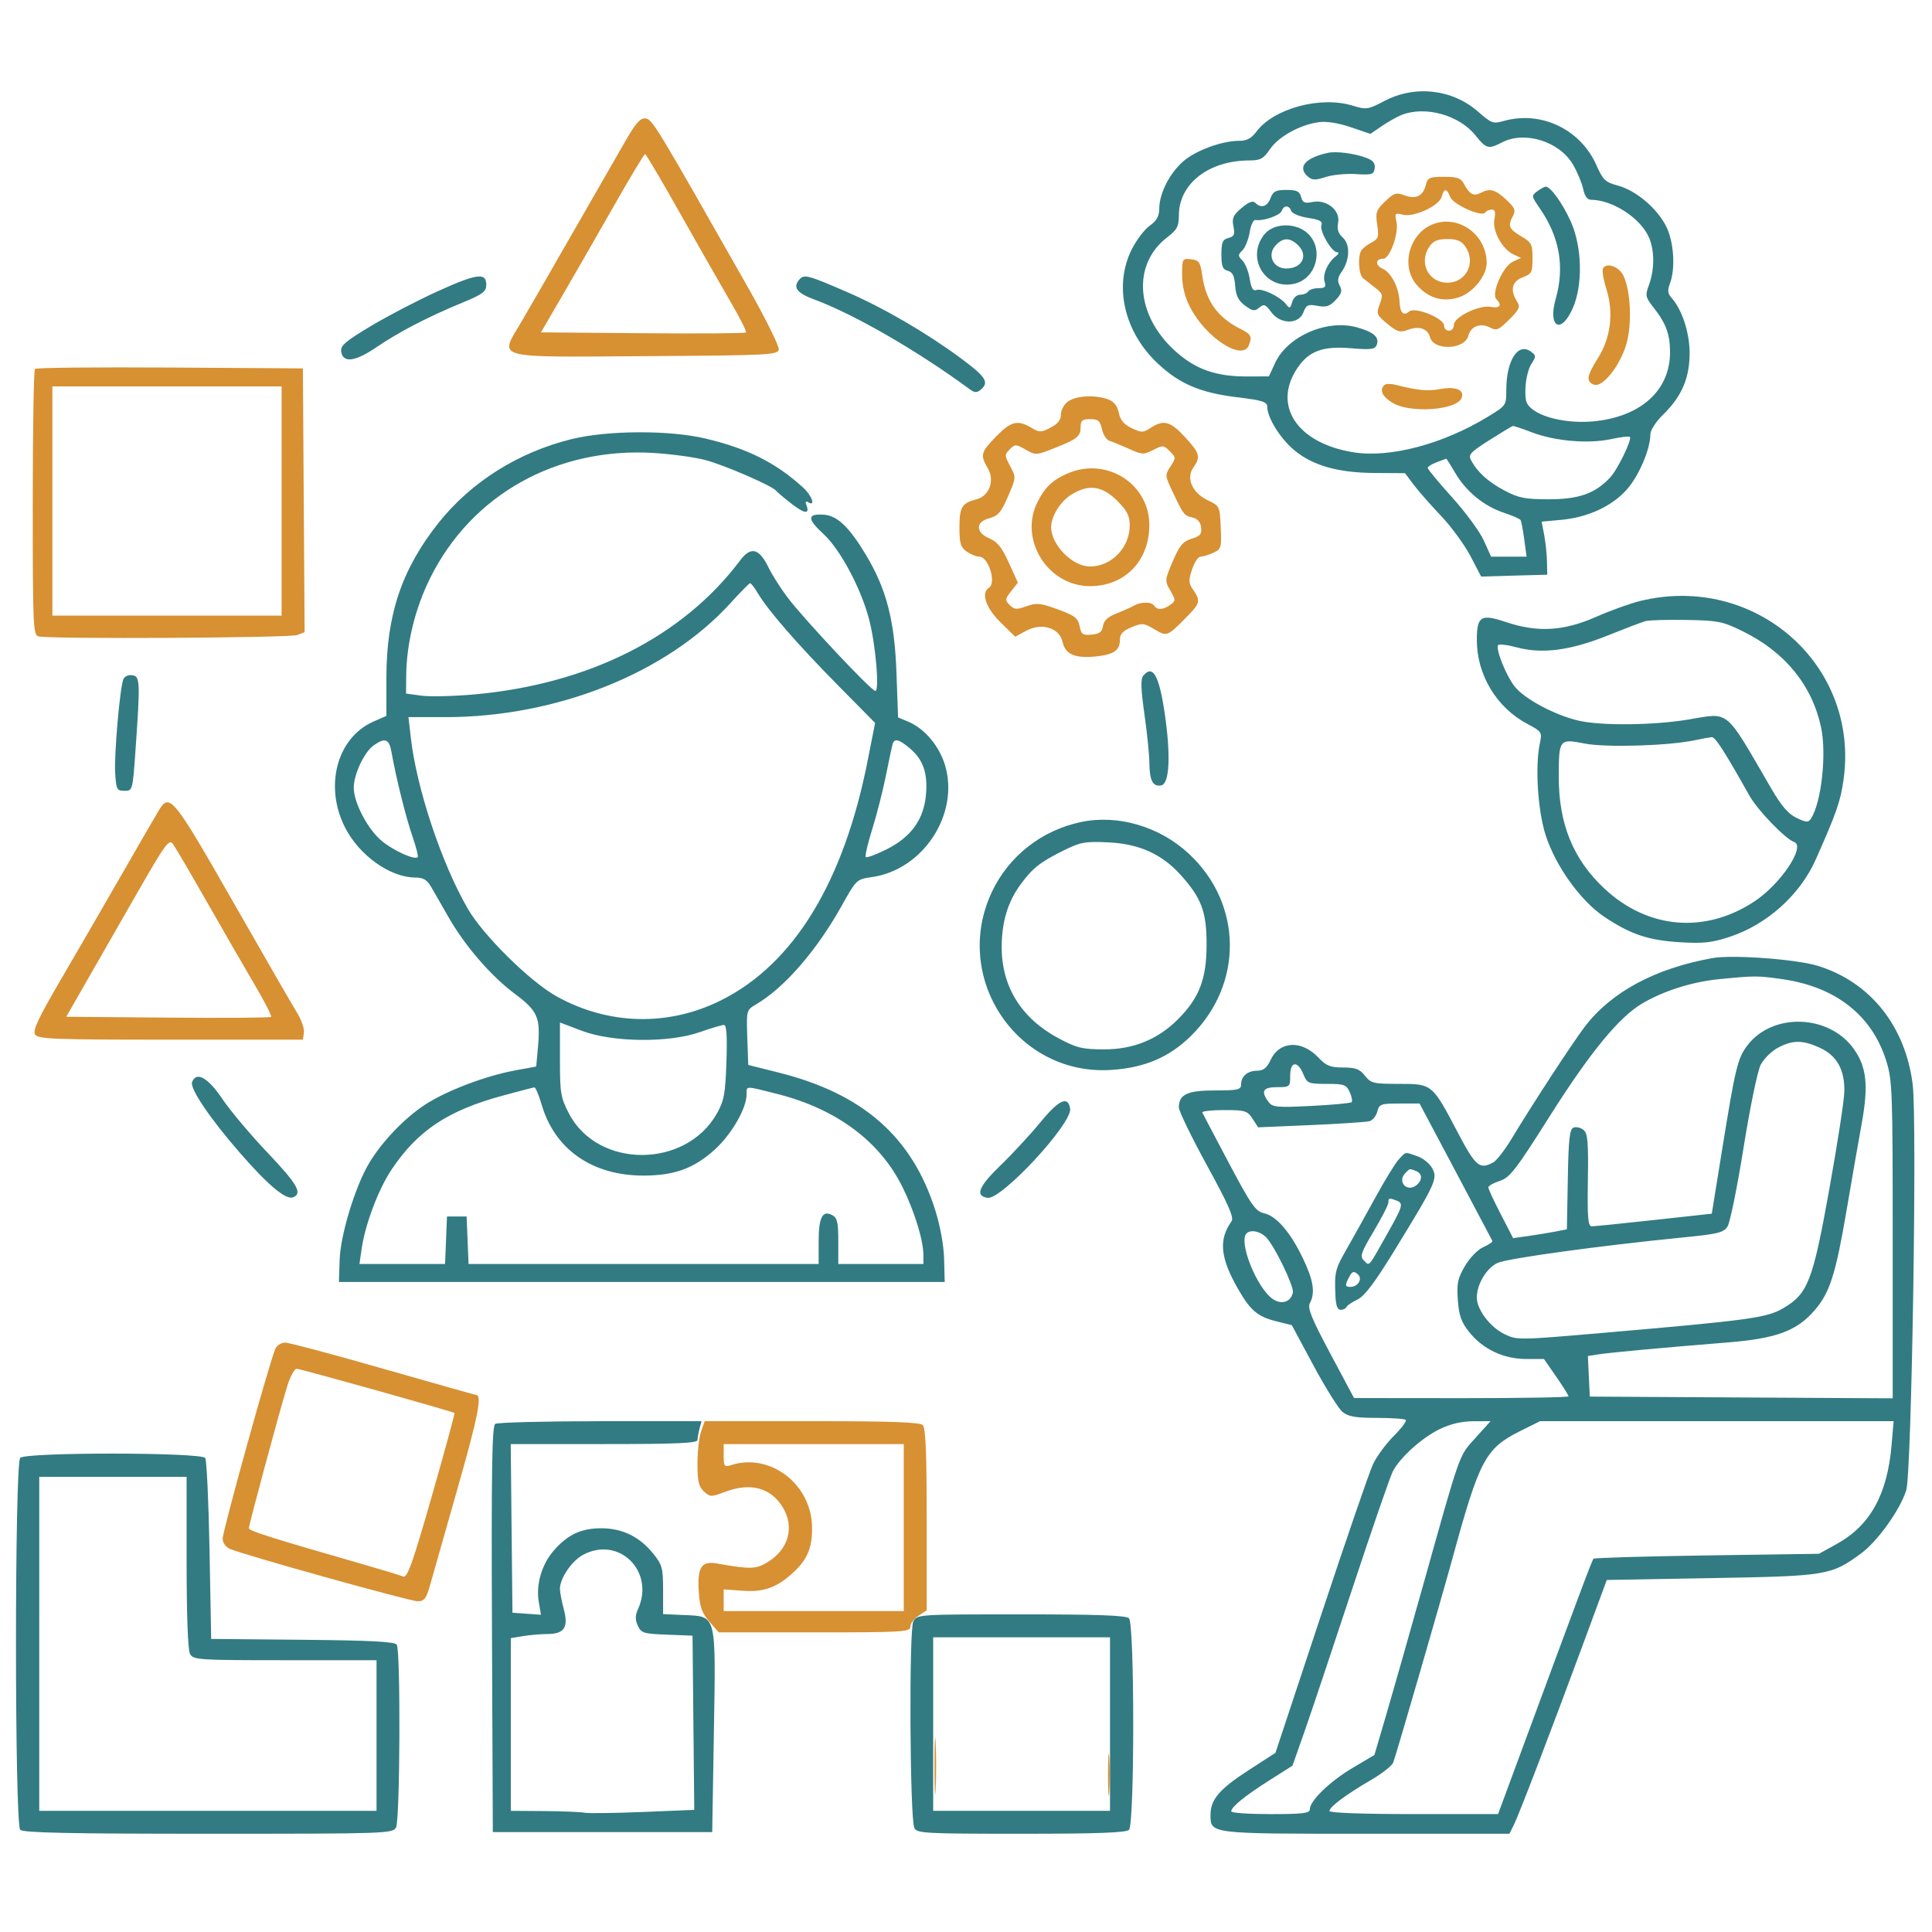 <svg version="1.2" xmlns="http://www.w3.org/2000/svg" viewBox="0 0 590 590" width="590" height="590">
	<style>
		.s0 { fill: #327b83 } 
		.s1 { fill: #d79032 } 
	</style>
	<path fill-rule="evenodd" class="s0" d="m422.85 30.8c-5.11 2.68-5.55 2.75-9.85 1.44-9.83-2.99-24.08 0.9-29.34 8-1.47 1.99-2.91 2.76-5.17 2.76-5.33 0-13.35 2.94-17.16 6.28-4.18 3.67-7.28 9.78-7.31 14.4-0.01 2.36-0.77 3.72-2.93 5.26-1.61 1.14-4.08 4.41-5.5 7.26-5.56 11.14-2.28 25.28 8.09 34.92 6.61 6.16 12.91 8.82 24.07 10.19 7.87 0.96 9.25 1.4 9.25 2.95 0 3.22 3.82 9.43 8 13.01 5.66 4.85 13.45 7.1 24.78 7.17l9.28 0.06 2.63 3.5c1.45 1.93 5.2 6.2 8.34 9.5 3.14 3.3 7.19 8.83 9 12.28l3.28 6.29 10.1-0.29 10.09-0.28-0.08-4c-0.04-2.2-0.42-5.85-0.85-8.1l-0.78-4.1 5.91-0.54c8.21-0.74 15.62-4.18 20.17-9.35 3.67-4.17 7.13-12.33 7.13-16.82 0-1.23 1.74-3.88 3.97-6.06 5.62-5.49 8.03-11.15 8.01-18.77-0.02-6.26-2.35-13.3-5.56-16.85-1.14-1.26-1.24-2.25-0.45-4.34 1.71-4.5 1.22-12.54-1.06-17.25-2.68-5.55-9.22-11.13-14.78-12.63-3.9-1.04-4.6-1.7-6.6-6.23-4.88-11.03-16.98-16.77-28.42-13.49-3.11 0.89-3.72 0.66-7.68-2.83-7.84-6.9-19.24-8.23-28.58-3.34zm5.15 4.31c-1.38 0.55-4.08 2.07-6 3.38l-3.5 2.4-6-2.04c-3.75-1.28-7.4-1.86-9.73-1.54-5.73 0.76-12.31 4.4-14.92 8.22-2.02 2.97-2.92 3.46-6.35 3.47-12.44 0.04-21.5 7.13-21.5 16.83 0 3.32-0.55 4.35-3.51 6.61-10.82 8.25-9.72 23.87 2.46 34.82 6.18 5.56 12.43 7.75 21.98 7.71l6.57-0.02 1.87-4.06c3.8-8.23 15.86-13.49 25.05-10.91 5.13 1.43 6.9 3.02 6 5.37-0.52 1.35-1.76 1.51-7.84 1-8.56-0.73-12.84 0.84-16.31 5.94-7.82 11.49-0.2 23.06 17 25.83 11.14 1.8 27.23-2.44 40.98-10.78 5.71-3.46 5.75-3.52 5.75-8.26 0-9.01 3.57-14.58 7.49-11.71 1.65 1.2 1.66 1.47 0.16 3.76-0.89 1.36-1.7 4.64-1.8 7.29-0.15 4.04 0.21 5.12 2.23 6.65 3.64 2.76 11.37 4.27 18.48 3.61 14.46-1.35 23.44-9.43 23.44-21.08 0-5.47-1.2-8.79-4.89-13.49-2.65-3.38-2.75-3.83-1.54-7.11 1.7-4.66 1.73-10.33 0.08-14.3-2.51-6.01-11.14-11.67-17.82-11.69-1.08-0.01-1.91-1.16-2.35-3.26-0.37-1.79-1.75-5.12-3.06-7.4-4.11-7.15-14.78-10.5-21.78-6.84-4.07 2.12-4.79 1.93-8.02-2.12-4.99-6.26-15.37-9.14-22.62-6.28zm-22.5 11.57c-7.05 1.54-9.43 4.47-5.97 7.35 1.23 1.02 2.28 1.02 5.3 0.03 2.06-0.68 6.21-1.09 9.21-0.9 4.92 0.31 5.49 0.13 5.76-1.77 0.22-1.53-0.47-2.4-2.5-3.17-3.58-1.37-9.23-2.11-11.8-1.54zm63.98 11.71c-1.85 1.35-1.82 1.51 0.76 5.25 6.03 8.74 7.63 17.81 4.86 27.57-2.47 8.68 1.55 11.06 5.14 3.04 3.23-7.22 2.94-18.99-0.65-26.83-2.52-5.5-6.09-10.42-7.57-10.42-0.35 0-1.49 0.63-2.54 1.39zm-81.48 2.11c-1 2.63-2.89 3.21-4.66 1.44-0.74-0.74-1.98-0.27-4.16 1.56-2.6 2.19-3.01 3.11-2.51 5.62 0.5 2.49 0.24 3.09-1.53 3.56-1.78 0.46-2.14 1.3-2.14 5.03 0 3.6 0.38 4.58 1.95 4.99 1.45 0.38 2.02 1.53 2.25 4.55 0.22 3.03 0.98 4.56 3 6.06 2.33 1.73 2.94 1.82 4.36 0.64 1.45-1.2 1.91-1.03 3.63 1.34 2.78 3.81 8.42 3.87 9.85 0.1 0.87-2.29 1.39-2.53 4.29-1.99 2.67 0.5 3.73 0.16 5.57-1.79 1.81-1.92 2.06-2.82 1.23-4.36-0.78-1.46-0.63-2.52 0.61-4.28 2.49-3.57 2.64-8.31 0.32-10.42-1.4-1.26-1.81-2.57-1.42-4.51 0.75-3.77-3.48-7.22-7.78-6.36-2.46 0.49-3.07 0.22-3.53-1.54-0.46-1.73-1.32-2.14-4.47-2.14-3.25 0-4.07 0.42-4.86 2.5zm3.38 3.94c-0.53 1.39-5.7 3.15-8 2.74-0.62-0.12-1.4 1.57-1.75 3.74-0.35 2.16-1.34 4.64-2.2 5.51-1.43 1.43-1.43 1.71 0 3.14 0.86 0.87 1.86 3.37 2.21 5.56 0.46 2.89 1.02 3.83 2.06 3.43 1.67-0.64 7.26 2.04 9.03 4.34 1.1 1.42 1.31 1.35 1.87-0.65 0.36-1.28 1.42-2.25 2.46-2.25 1 0 2.1-0.45 2.44-1 0.34-0.55 1.75-1 3.13-1 2.03 0 2.39-0.37 1.88-1.96-0.68-2.17 0.94-5.87 3.4-7.76 0.92-0.7 1.1-1.23 0.42-1.25-1.7-0.04-5.45-6.55-4.78-8.29 0.43-1.14-0.53-1.66-4.05-2.19-2.55-0.38-4.86-1.33-5.16-2.12-0.71-1.84-2.25-1.84-2.96 0.01zm-5.31 7.19c-5.72 7.28 0.51 17.2 9.4 14.97 6.5-1.64 8.85-10.37 4.07-15.15-3.57-3.58-10.58-3.48-13.47 0.18zm3.43 3.37c-2.62 2.89-0.69 7 3.28 7 5.01 0 6.93-4.14 3.39-7.35-2.42-2.19-4.47-2.08-6.67 0.35zm-255.84 13.95c-5.96 2.7-15.1 7.45-20.3 10.56-7.82 4.67-9.42 6.03-9.17 7.82 0.51 3.6 4.17 3.18 10.64-1.21 6.97-4.74 15.78-9.32 26.17-13.61 6.46-2.66 7.5-3.44 7.5-5.55 0-3.82-2.86-3.44-14.84 1.99zm110.37-3.49c-1.95 2.35-0.65 4.04 4.62 5.99 12.21 4.52 31.63 15.74 47.49 27.42 1.49 1.1 2.16 1.13 3.36 0.13 2.68-2.23 1.62-3.9-6.17-9.66-10.43-7.71-23.59-15.37-34.64-20.15-12.18-5.28-13.16-5.53-14.66-3.73zm210.82 48.94c-5.84 3.7-6.52 4.45-5.61 6.16 1.94 3.63 5.25 6.63 10.26 9.27 4.26 2.25 6.25 2.64 13.5 2.64 9.15 0.01 14.16-1.77 18.7-6.64 2.32-2.48 6.78-11.69 6.03-12.43-0.24-0.25-2.85 0.08-5.79 0.71-6.87 1.47-17.03 0.61-23.98-2.03-3-1.15-5.69-2.04-5.96-1.99-0.27 0.05-3.49 1.99-7.15 4.31zm-280.29-0.3c-16.26 3.99-30.71 13.09-40.65 25.59-11.21 14.11-15.91 28.07-15.91 47.28v11.65l-3.98 1.75c-11.13 4.91-15.08 19.74-8.63 32.37 4.34 8.5 13.72 15.19 21.37 15.24 2.57 0.02 3.64 0.66 5 3.02 0.96 1.64 3.29 5.71 5.18 9.03 5 8.77 12.89 17.92 20.18 23.39 7.17 5.38 7.99 7.28 7.15 16.54l-0.52 5.74-6.45 1.19c-9.17 1.69-21.26 6.32-27.73 10.61-6.29 4.17-13.17 11.44-16.97 17.91-4.23 7.23-8.63 21.76-8.88 29.33l-0.22 6.76h92.5 92.5l-0.18-7c-0.12-4.25-1.19-10.14-2.73-15-7.08-22.3-22.02-35.45-47.59-41.9l-9.5-2.39-0.29-8.37c-0.28-8.35-0.27-8.37 2.7-10.13 8.69-5.13 18.45-16.37 26.12-30.09 4.5-8.05 4.56-8.11 9.28-8.78 15.56-2.23 26.66-19.11 22.34-33.98-1.73-5.96-6.26-11.36-11.27-13.47l-3.12-1.31-0.5-13.79c-0.57-15.8-3.07-25.43-9.29-35.79-5.15-8.58-8.77-12.04-12.89-12.32-5.12-0.35-5.14 1.26-0.08 5.92 5.16 4.76 11.58 16.85 13.98 26.33 1.96 7.71 3.13 21.57 1.83 21.57-1.22 0-21.6-21.7-26.77-28.5-2.1-2.75-4.74-6.91-5.87-9.25-2.84-5.83-5.39-6.46-8.63-2.13-17.47 23.28-46.16 37.77-81.04 40.93-6.32 0.57-13.64 0.75-16.25 0.4l-4.75-0.64 0.04-5.15c0.06-10.02 2.68-20.77 7.34-30.16 12.6-25.39 38.55-39.94 68.1-38.18 5.51 0.33 12.7 1.31 15.97 2.18 5.78 1.53 20.49 7.92 21.53 9.34 0.29 0.39 2.37 2.15 4.63 3.91 4.14 3.22 5.76 3.39 4.65 0.49q-0.59-1.56 0.57-0.85c2.34 1.45 1.11-2.07-1.58-4.51-8.36-7.58-16.85-11.86-29.64-14.92-11.04-2.65-29.97-2.59-41.05 0.14zm264.19 7.06c-1.51 0.55-2.75 1.34-2.75 1.74 0 0.41 3.35 4.44 7.44 8.97 4.09 4.53 8.45 10.46 9.68 13.18l2.24 4.95h5.41 5.42l-0.71-5.25c-0.39-2.89-0.89-5.55-1.11-5.92-0.22-0.37-2.54-1.39-5.16-2.26-6.04-2.01-11.48-6.47-14.81-12.14-1.42-2.44-2.66-4.39-2.75-4.35-0.08 0.04-1.39 0.53-2.9 1.08zm-215.75 43.1c-19.43 21.33-52.94 34.72-86.88 34.74h-11.38l0.71 6.22c1.74 15.45 9.41 38.49 17.4 52.28 4.73 8.17 19.04 22.29 27.15 26.79 15.85 8.79 34.12 9.22 50.21 1.18 22.2-11.08 37.47-36.08 44.79-73.34l2.24-11.36-11.49-11.64c-12.19-12.35-21.23-22.74-24.31-27.95-1.03-1.75-2.11-3.13-2.41-3.07-0.29 0.07-3.01 2.83-6.03 6.15zm277.96-0.75c-3.05 0.74-9.2 2.95-13.66 4.92-9.83 4.32-17.81 4.77-27.43 1.53-7.61-2.57-8.87-1.79-8.87 5.48 0 10.65 6.01 20.64 15.43 25.63 4.42 2.35 4.54 2.54 3.82 5.93-1.5 7.01-0.65 20.54 1.77 28.06 3.05 9.48 10.71 20.13 17.98 24.97 8 5.33 13.42 7.14 23.1 7.72 7.15 0.42 9.74 0.13 15.27-1.71 11.32-3.76 21.35-12.81 26.12-23.54 6.36-14.32 7.55-17.74 8.49-24.33 4.97-35.06-26.94-63.18-62.02-54.66zm1.54 6.17c-1.1 0.3-6.29 2.28-11.52 4.38-11.4 4.59-20.03 5.72-27.76 3.64-2.9-0.78-5.48-1.08-5.74-0.67-0.75 1.22 2.36 9.07 4.95 12.46 2.91 3.83 12.15 8.81 19.57 10.57 6.8 1.61 22.84 1.46 33.52-0.31 12.9-2.14 10.99-3.72 25.39 21.05 3.09 5.32 5.19 7.76 7.73 8.97 3.03 1.44 3.6 1.47 4.42 0.19 3.18-4.96 4.8-19.73 3.06-27.86-2.76-12.84-11-22.96-23.86-29.29-6.15-3.03-7.53-3.31-17.22-3.49-5.8-0.1-11.44 0.06-12.54 0.36zm-153.37 16.67c-0.83 1-0.74 4.04 0.36 11.75 0.81 5.72 1.49 12.42 1.51 14.9 0.04 5.37 1.07 7.32 3.62 6.84 2.55-0.49 2.96-9.23 1.03-22.2-1.71-11.48-3.62-14.79-6.52-11.29zm-311.47 1.1c-1.07 2.78-2.82 22.91-2.49 28.55 0.31 5.11 0.51 5.5 2.83 5.5 2.48 0 2.51-0.09 3.35-12 1.51-21.52 1.45-22.96-0.97-23.3-1.22-0.18-2.38 0.36-2.72 1.25zm479.84 18.62c-8.1 1.7-27.12 2.26-33.55 1-7.78-1.53-7.91-1.36-7.93 10.09-0.03 14.42 4.39 25.27 13.93 34.19 13.26 12.41 30.81 13.89 45.89 3.88 8.01-5.31 15.7-16.88 12.03-18.11-2.6-0.86-11.12-9.69-13.59-14.09-7.86-13.95-10.49-18.02-11.57-17.92-0.67 0.07-3.01 0.5-5.21 0.96zm-403.39 1.56c-2.84 2-6.06 8.8-6.08 12.87-0.02 4.6 4.28 12.78 8.56 16.32 3.66 3.01 10.04 5.88 10.98 4.94 0.24-0.24-0.49-3.09-1.62-6.35-1.98-5.72-5.03-17.97-6.38-25.66-0.72-4.12-1.93-4.59-5.46-2.12zm158.47-0.38c-0.2 0.69-1.13 5.07-2.07 9.75-0.94 4.67-2.82 12.03-4.18 16.34-1.36 4.32-2.23 8.09-1.93 8.39 0.3 0.3 3.14-0.75 6.32-2.34 7.56-3.78 11.43-9.19 12.07-16.85 0.54-6.55-0.9-10.61-5-14.06-3.28-2.76-4.68-3.09-5.21-1.23zm57.6 23.77c-12.06 2.51-22.16 10.44-27.31 21.43-12.32 26.33 7.88 56.27 36.63 54.28 10.09-0.69 17.51-3.85 24.06-10.24 16.24-15.86 15.99-40.5-0.56-55.83-8.93-8.27-21.58-11.98-32.82-9.64zm-5.68 8.85c-6.92 3.46-9.17 5.25-12.82 10.2-3.9 5.27-5.8 11.58-5.78 19.24 0.01 12.05 6.03 21.69 17.32 27.74 5.5 2.95 7.22 3.38 13.78 3.41 8.99 0.05 16.53-2.99 22.69-9.15 6.55-6.55 8.77-12.32 8.78-22.81 0.02-10.04-1.56-14.27-7.96-21.36-5.72-6.34-12.68-9.46-22-9.89-7.29-0.34-8.55-0.1-14.01 2.62zm198.5 32.71c-17.61 3.15-31.04 10.39-39.14 21.1-3.84 5.08-15.88 23.53-22.24 34.07-2.07 3.45-4.61 6.71-5.63 7.25-4.17 2.24-5.36 1.22-10.87-9.26-7.77-14.77-7.73-14.74-17.9-14.74-7.8 0-8.58-0.19-10.4-2.5-1.6-2.03-2.84-2.5-6.65-2.5-3.9 0-5.15-0.5-7.51-3-5.17-5.48-11.93-5.14-14.66 0.73-1.11 2.39-2.16 3.23-4.05 3.25-2.99 0.02-4.95 1.69-4.95 4.22 0 1.58-0.96 1.8-7.93 1.8-8.49 0-11.07 1.21-11.07 5.18 0 1.12 3.86 9.07 8.57 17.68 6.67 12.18 8.33 15.97 7.5 17.14-3.97 5.56-3.44 11.11 1.96 20.54 3.81 6.68 5.99 8.52 11.72 9.96l4.75 1.19 6.64 12.36c3.66 6.8 7.64 13.17 8.86 14.15 1.74 1.41 4.02 1.8 10.44 1.8 4.53 0 8.51 0.28 8.85 0.62 0.34 0.35-1.32 2.57-3.7 4.94-2.37 2.38-5.22 6.26-6.32 8.63-1.1 2.37-8.25 23.16-15.89 46.21l-13.88 41.89-8.18 5.29c-8.94 5.78-11.65 8.95-11.65 13.64 0 5.84-0.47 5.78 47.5 5.78h43.78l1.37-2.75c1.56-3.11 11.36-28.71 21.53-56.25l6.83-18.5 31.91-0.57c35.34-0.62 36.58-0.82 45.71-7.51 5.07-3.71 11.91-13.26 13.83-19.31 1.66-5.22 3.36-112.85 1.97-123.97-2.25-17.82-12.96-31.23-28.93-36.18-6.5-2.02-26.1-3.47-32.17-2.38zm2 6.44c-8.26 0.82-16.85 3.53-23.48 7.42-7.09 4.15-15.95 14.96-28.34 34.56-10.31 16.32-12.1 18.63-15.18 19.63-1.93 0.62-3.49 1.52-3.48 2 0.01 0.48 1.72 4.16 3.79 8.17l3.77 7.31 4.71-0.66c2.59-0.37 6.29-0.98 8.21-1.35l3.5-0.69 0.28-15.25c0.22-12.39 0.55-15.35 1.76-15.81 0.82-0.32 2.18 0.01 3.04 0.71 1.29 1.07 1.51 3.68 1.33 15.37-0.18 11.52 0.04 14.07 1.19 14.07 0.77 0 9.33-0.87 19.02-1.93l17.63-1.93 3.16-19.57c4.06-25.13 4.73-27.9 7.72-31.83 7.66-10.04 24.8-9.53 32.41 0.98 3.98 5.49 4.61 11.19 2.52 22.74-0.96 5.25-3.04 17.17-4.62 26.5-3.34 19.6-5.12 25.23-9.69 30.57-5.5 6.42-11.73 8.74-26.75 9.94-19.67 1.58-35.62 3.05-39.3 3.62l-3.29 0.52 0.29 6.19 0.3 6.2 46.25 0.26 46.25 0.26v-48.41c0-45.68-0.11-48.76-2.01-54.76-4.35-13.78-15.4-22.47-31.52-24.8-7.65-1.11-8.54-1.11-19.47-0.03zm-354 24.49c0 10.39 0.22 11.68 2.79 16.61 8.82 16.86 35.75 16.77 45.19-0.17 2.15-3.84 2.54-6 2.86-15.7 0.27-7.97 0.04-11.25-0.76-11.25-0.63 0-3.94 0.99-7.36 2.19-9.44 3.33-26.66 3.14-35.97-0.38l-6.75-2.56zm371.95-3.55c-1.95 1.04-4.32 3.38-5.27 5.21-0.95 1.84-3.28 13.15-5.22 25.29-1.93 12.08-4.14 22.92-4.9 24.1-1.22 1.85-2.98 2.29-13.23 3.3-25.69 2.54-53.99 6.42-57 7.82-3.38 1.57-6.33 6.5-6.33 10.57 0 3.67 4.02 9 8.41 11.15 3.83 1.88 4.22 1.87 29.99-0.35 44.87-3.88 50.15-4.6 55.13-7.52 7.58-4.44 9.04-8.2 14.09-36.26 2.45-13.62 4.52-27.02 4.6-29.77 0.19-6.78-2.24-11.15-7.54-13.56-5.22-2.37-8.21-2.37-12.73 0.02zm-148.95 8.54c0 3.42-0.09 3.5-4 3.5-4.3 0-5.02 1.22-2.65 4.46 1.23 1.68 2.44 1.8 13.09 1.27 6.46-0.32 12-0.83 12.31-1.15 0.32-0.31 0.06-1.7-0.57-3.08-1.03-2.26-1.71-2.5-7.04-2.5-5.61 0-5.96-0.15-7.14-3-1.73-4.19-4-3.91-4 0.5zm-335.34 1.96c-0.75 1.94 5.64 11.35 14.83 21.86 8.52 9.75 13.82 14.16 16 13.32 3-1.15 1.35-4.02-7.84-13.69-5.14-5.4-11.33-12.77-13.75-16.36-4.42-6.55-7.95-8.52-9.24-5.13zm94.84 4.13c-16.8 4.56-26.04 10.73-34 22.7-3.97 5.99-7.96 16.57-9.04 23.96l-0.69 4.75h13.07 13.07l0.3-7.25 0.29-7.25h3 3l0.29 7.25 0.3 7.25h53.45 53.46v-6.8c0-7.45 1.16-9.72 4.15-8.12 1.53 0.82 1.85 2.2 1.85 7.95v6.97h13 13l-0.01-2.75c-0.02-4.55-2.73-13.33-6.4-20.77-6.91-13.98-20.21-23.86-38.26-28.42-9.97-2.52-9.33-2.53-9.34 0.19-0.02 4.29-4.65 12.26-9.84 16.93-6.31 5.67-12.27 7.82-21.7 7.82-15.6 0-27.07-8.01-31.05-21.69-0.85-2.92-1.85-5.28-2.22-5.24-0.37 0.04-4.73 1.17-9.68 2.52zm164.24 8.11c-3.07 3.74-8.55 9.67-12.2 13.19-6.71 6.47-7.85 9.34-3.94 9.91 4.26 0.61 25.85-22.69 25.2-27.2-0.59-4.07-3.42-2.78-9.06 4.1zm102.87-3.27c-0.34 1.34-1.4 2.67-2.36 2.95-0.96 0.28-9.01 0.82-17.89 1.2l-16.14 0.69-1.72-2.64c-1.6-2.43-2.27-2.63-8.7-2.63-3.83 0-6.82 0.34-6.63 0.75 0.18 0.41 3.83 7.35 8.12 15.43 6.81 12.85 8.15 14.76 10.7 15.32 3.81 0.83 8.11 5.82 11.93 13.84 3.2 6.69 3.78 10.48 2.09 13.63-0.78 1.47 0.51 4.65 6.25 15.41l7.24 13.56 32.75 0.03c18.01 0.01 32.75-0.24 32.75-0.56 0-0.32-1.69-3.01-3.75-5.99l-3.75-5.4-5.54-0.01c-6.86-0.02-13.16-3.02-17.34-8.28-2.37-2.98-3.08-5-3.42-9.71-0.37-5.07-0.05-6.6 2.17-10.4 1.48-2.52 3.91-5.02 5.62-5.78 1.66-0.73 2.9-1.58 2.76-1.88-0.14-0.29-5.2-9.86-11.24-21.25l-11-20.71h-6.15c-5.67 0-6.19 0.18-6.75 2.43zm6.56 14.62c-1.05 1.12-4.29 6.41-7.21 11.75-2.92 5.33-6.84 12.38-8.72 15.66-3.52 6.12-3.74 7.04-3.42 14.29 0.12 2.91 0.63 4.25 1.6 4.25 0.78 0 1.56-0.38 1.75-0.85 0.18-0.46 1.68-1.48 3.33-2.26 2.18-1.03 5.27-5.11 11.28-14.9 12.66-20.64 13.29-22.01 11.64-25.15-0.75-1.45-2.8-3.13-4.55-3.74-3.96-1.38-3.46-1.46-5.7 0.95zm2.03 4.15c-2.67 2.66 0.52 6.1 3.43 3.69 1.83-1.52 1.74-3.54-0.21-4.28-2.02-0.78-1.82-0.81-3.22 0.59zm-5.21 9.05c-0.01 0.69-2.02 4.62-4.47 8.74-3.89 6.54-4.28 7.68-3.01 8.94 1.75 1.76 1.24 2.33 6.86-7.65 5.13-9.09 5.33-9.8 3.05-10.67-2.19-0.85-2.42-0.79-2.43 0.64zm-43.32 9.42c-2.56 2.55 3.24 16.92 8.13 20.11 2.66 1.75 5.45 0.78 6.02-2.09 0.36-1.88-5.43-13.89-8.07-16.73-1.81-1.94-4.8-2.58-6.08-1.29zm31.4 13.2c-1.4 2.62-1.35 3.13 0.31 3.13 2.41 0 3.85-2.57 2.2-3.93-1.16-0.96-1.65-0.81-2.51 0.8zm-260.83 44.96c-0.99 0.63-1.2 13.85-1 62.73l0.26 61.94h33.5 33.5l0.51-30.5c0.61-36.51 0.91-35.34-9.11-35.79l-6.4-0.29v-7.37c0-6.72-0.27-7.69-3.05-11.14q-6.23-7.7-15.81-7.7c-6.14 0-10.21 1.9-14.45 6.72-3.75 4.28-5.56 10.4-4.66 15.74l0.67 3.95-4.35-0.31-4.35-0.31-0.27-25.75-0.26-25.75h28.51c22.14 0 28.52-0.28 28.53-1.25 0.01-0.69 0.29-2.26 0.62-3.5l0.6-2.25-30.86 0.01c-16.98 0.01-31.44 0.38-32.13 0.82zm288.38 1.62c-5.46 2.67-12.03 8.6-14.27 12.88-0.82 1.56-6.41 17.76-12.43 36-6.01 18.24-12.57 37.83-14.57 43.52l-3.64 10.35-7.1 4.51c-7.54 4.79-11.61 8.11-11.61 9.46 0 0.46 5.4 0.83 12 0.83 9.87 0 12-0.26 12-1.47 0-2.59 6.09-8.49 13-12.6l6.72-3.99 3.6-12.22c1.97-6.72 7-24.37 11.16-39.22 11.73-41.84 10.96-39.67 16.11-45.39l4.59-5.11-5.34 0.03q-5.34 0.03-10.21 2.42zm24.54 0.62c-10.51 5.25-12.37 8.75-20.49 38.43-3.62 13.22-17.39 60.71-18.21 62.77-0.38 0.97-3.46 3.38-6.83 5.34-7.61 4.44-12.64 8.19-12.64 9.44 0 0.57 10.17 0.95 25.75 0.94h25.75l6.19-16.75c19.5-52.77 22.49-60.76 22.96-61.23 0.28-0.28 15.89-0.74 34.68-1.01l34.17-0.5 5.42-3c10.23-5.66 15.46-15.1 16.75-30.25l0.62-7.25h-53.98-53.99zm-457.98 8.13c-1.73 1.73-1.73 111.86 0 113.6 0.91 0.9 15.04 1.2 57.47 1.2 54.6 0 56.29-0.06 57.3-1.94 1.22-2.27 1.42-53.9 0.22-55.8-0.58-0.92-7.9-1.3-28.73-1.5l-27.95-0.26-0.5-27c-0.28-14.85-0.87-27.57-1.31-28.25-1.14-1.76-54.74-1.81-56.5-0.05zm5.81 56.8v51h51.5 51.5v-23-23h-27.97c-26.62 0-28.01-0.1-29-1.94-0.64-1.19-1.03-11.94-1.03-28v-26.06h-22.5-22.5zm166.06-27.18c-3.45 1.85-7.06 7.18-7.06 10.4 0 0.96 0.53 3.74 1.18 6.19 1.49 5.58 0.16 7.58-5.06 7.6-1.99 0-5.31 0.29-7.37 0.63l-3.75 0.62v26.37 26.37l10.25 0.07c5.63 0.05 11.14 0.27 12.25 0.5 1.1 0.23 9.09 0.13 17.76-0.22l15.77-0.65-0.27-26.6-0.26-26.6-7.8-0.3c-7.16-0.27-7.88-0.49-8.91-2.75-0.83-1.82-0.82-3.11 0.04-5 5.27-11.56-5.78-22.52-16.77-16.63zm100.86 20.33c-1.35 2.51-1.06 60.21 0.32 63.1 0.76 1.61 3.32 1.75 32.59 1.75 23.37 0 32.08-0.32 32.96-1.2 1.72-1.72 1.72-62.89 0-64.6-0.88-0.89-9.59-1.2-32.96-1.2-31.48 0-31.77 0.02-32.91 2.15zm6.07 31.35v26.5h27 27v-26.5-26.5h-27-27z"/>
	<path fill-rule="evenodd" class="s1" d="m197.2 36.19c2.05 0.31 3.19 2.19 31.19 51.53 5.37 9.47 9.61 18.02 9.43 19-0.32 1.67-2.9 1.8-40.54 2.04-47.36 0.31-44.8 1-38.13-10.36 2.23-3.79 9.47-16.35 16.09-27.9 6.61-11.55 13.8-24.06 15.97-27.81 3.09-5.33 4.39-6.74 5.99-6.5zm-9.94 27.06c-5.08 8.94-12.13 21.2-15.66 27.25l-6.41 11 31.06 0.26c17.08 0.15 31.27 0.05 31.55-0.22 0.27-0.27-1.82-4.44-4.65-9.27-2.82-4.82-9.74-16.97-15.39-26.99-5.64-10.02-10.49-18.23-10.76-18.24-0.27-0.02-4.66 7.28-9.74 16.21zm253.72-9.25c4.12 0 5.15 0.38 6.14 2.25 1.61 3.06 2.95 3.78 5.01 2.68 2.84-1.52 4.48-1.09 7.82 2.03 2.64 2.46 2.99 3.28 2.11 4.93-1.67 3.11-1.3 4.03 2.44 6.24 3.21 1.89 3.5 2.46 3.5 6.75 0 4.28-0.25 4.78-3 5.81-3.28 1.24-3.91 3.88-1.76 7.32 1.08 1.74 0.79 2.43-2.37 5.59-3.17 3.16-3.88 3.46-5.78 2.45-2.93-1.57-5.95-0.44-6.69 2.49-1.07 4.28-10.6 4.63-11.7 0.43-0.68-2.63-3.39-3.53-6.76-2.25-2.41 0.91-3.23 0.66-6.27-1.84-3.29-2.71-3.43-3.06-2.33-5.97 1.05-2.8 0.93-3.26-1.34-5-1.37-1.05-3.06-2.38-3.75-2.95-1.36-1.13-1.67-6.78-0.48-8.56 0.4-0.6 1.79-1.66 3.08-2.34 2.08-1.1 2.28-1.72 1.72-5.43-0.56-3.78-0.32-4.5 2.43-7.13 2.71-2.59 3.37-2.8 5.89-1.85 3.47 1.31 5.67 0.25 6.52-3.14 0.57-2.26 1.13-2.51 5.57-2.51zm-0.71 6.06c-0.72 2.77-8.45 6.36-11.86 5.51-2.43-0.61-2.55-0.47-1.95 2.25 0.75 3.43-2.03 11.18-4.01 11.18-2.45 0-2.59 1.98-0.22 3.06 2.62 1.19 4.94 5.67 5.16 9.96q0.26 5.35 2.96 3.1c1.83-1.51 10.65 2.08 10.65 4.34 0 0.85 0.67 1.54 1.5 1.54 0.83 0 1.5-0.81 1.5-1.8 0-2.42 7.74-6.16 11.31-5.48 2.75 0.52 3.49-0.52 1.67-2.34-1.67-1.67 1.95-10.02 4.96-11.43l2.56-1.19-2.27-1.04c-3.48-1.6-6.57-7.27-5.87-10.77 0.43-2.16 0.21-2.95-0.83-2.95-0.77 0-1.66 0.41-1.97 0.9-0.94 1.53-9.85-2.45-10.71-4.77-0.99-2.69-1.88-2.71-2.58-0.07zm13.73 20.26c0 3.9-4.15 9.04-8.44 10.46-4.95 1.63-9.51 0.25-13.03-3.92-4.95-5.9-1.96-15.99 5.5-18.55 7.75-2.64 15.97 3.54 15.97 12.01zm-17.44-5.1c-3.43 4.9-0.39 11.11 5.44 11.11 5.83 0 8.88-6.21 5.44-11.11-1.15-1.65-2.56-2.22-5.44-2.22-2.88 0-4.29 0.57-5.44 2.22zm-72.82 3.96c2.43 0.28 2.82 0.84 3.4 4.92 1.11 7.82 4.64 12.79 11.61 16.31 3.35 1.69 3.68 2.31 2.64 5.01-1.92 5.02-13.21-2.29-17.98-11.64-1.61-3.15-2.41-6.4-2.41-9.81 0-4.97 0.07-5.1 2.74-4.79zm132.03 5.03c2.23 4.66 2.66 14.79 0.89 20.9-1.93 6.64-7.32 13.36-9.91 12.36-2.45-0.96-2.2-2.7 1.19-8.04 3.95-6.22 4.91-13.89 2.64-21.09-0.93-2.95-1.4-5.83-1.04-6.41 1.16-1.87 4.91-0.5 6.23 2.28zm-443.84 28.03l40.57 0.26 0.26 40.28 0.26 40.28-2.26 0.87c-2.31 0.88-75.83 1.27-79.01 0.41-1.63-0.44-1.75-3.24-1.75-40.74 0-22.15 0.3-40.57 0.68-40.94 0.37-0.38 18.93-0.56 41.25-0.42zm374.06 5.24c7.14 1.78 9.89 2.04 13.91 1.32 4.69-0.85 7.39 0.28 6.46 2.7-1.45 3.78-15.72 4.8-21.11 1.51-3.14-1.91-4.05-3.88-2.51-5.41 0.4-0.41 1.87-0.46 3.25-0.12zm-409.99 70.52h70v-70h-70zm322.46-66.02c1.75 0.67 2.78 1.99 3.2 4.09 0.45 2.21 1.57 3.55 3.92 4.67 3.02 1.44 3.51 1.43 5.82-0.08 3.93-2.58 6.02-2.02 10.47 2.82 4.57 4.96 4.86 6.03 2.53 9.35-2.28 3.26-0.26 7.75 4.5 9.98 3.54 1.67 3.61 1.81 3.89 8.26 0.28 6.23 0.16 6.63-2.29 7.75-1.43 0.65-3.18 1.18-3.89 1.18-0.71 0-1.87 1.75-2.58 3.9-1.11 3.37-1.06 4.21 0.34 6.22 2.23 3.18 2.07 4.13-1.2 7.48-6.74 6.91-6.68 6.89-10.62 4.57-3.25-1.93-3.78-1.97-7.03-0.61-2.62 1.09-3.52 2.07-3.52 3.83 0 3.23-1.87 4.52-7.36 5.08-6.32 0.64-9.3-0.65-10.12-4.35-0.95-4.38-6.33-6.07-11.1-3.51l-3.4 1.83-4.51-4.43c-4.44-4.36-5.99-8.98-3.51-10.51 2.37-1.46-0.12-9.5-2.94-9.5-0.89 0-2.61-0.7-3.84-1.56-1.86-1.3-2.22-2.49-2.22-7.37 0-6.2 0.77-7.47 5.17-8.58 3.93-0.98 5.69-5.77 3.49-9.49-2.38-4.03-2.14-4.93 2.55-9.71 4.57-4.66 6.53-5.15 10.71-2.68 2.52 1.49 2.99 1.49 5.91-0.02 2.23-1.16 3.17-2.35 3.17-4.06 0-1.36 0.97-3.1 2.22-3.97 2.52-1.77 8.38-2.04 12.24-0.58zm-8.46 8.4c0 2.91-0.97 3.69-8.08 6.5-5.45 2.16-5.67 2.17-8.72 0.42-2.96-1.7-3.23-1.7-4.84-0.09-1.62 1.62-1.61 1.91 0.13 5.15 1.84 3.41 1.83 3.48-0.66 9.25-2.08 4.82-3.04 5.95-5.67 6.63-4.31 1.11-4.31 4.37 0 6.19 2.41 1.01 3.82 2.77 5.92 7.41l2.76 6.09-2.05 2.61c-1.9 2.42-1.93 2.74-0.43 4.24 1.39 1.4 2.11 1.45 5.12 0.36 3.06-1.1 4.23-0.99 9.56 0.96 5.18 1.88 6.16 2.64 6.65 5.11 0.51 2.54 0.96 2.86 3.7 2.59 2.39-0.23 3.19-0.84 3.44-2.63 0.23-1.62 1.46-2.78 4-3.78 2.02-0.79 4.45-1.88 5.41-2.41 2.24-1.27 5.47-1.25 6.26 0.02 0.85 1.37 2.77 1.25 4.88-0.29 1.69-1.23 1.69-1.43 0.01-4.36-1.72-2.99-1.7-3.21 0.76-8.96 2.08-4.85 3.09-6.06 5.73-6.86 2.63-0.79 3.16-1.42 2.91-3.46-0.19-1.68-1.07-2.67-2.69-3.05-2.54-0.6-2.69-0.8-6.19-8.22-2.13-4.52-2.15-4.79-0.46-7.37 1.69-2.57 1.68-2.75-0.22-4.64-1.85-1.86-2.15-1.88-5.06-0.38-2.89 1.49-3.38 1.47-7.38-0.34-2.36-1.06-5.03-2.16-5.95-2.44-0.91-0.27-1.96-1.88-2.33-3.56-0.56-2.57-1.14-3.07-3.59-3.07-2.41 0-2.92 0.42-2.92 2.38zm20.98 29.9c0.04 10.96-7.46 18.72-18.09 18.72-12.98 0-21.86-14.31-16-25.79 2.3-4.5 4.57-6.64 9.14-8.63 11.83-5.13 24.91 3.1 24.95 15.7zm-23.68-9.32c-3.45 2.1-6.3 6.65-6.3 10.04 0 5.4 6.51 11.99 11.85 12 6.55 0.01 12.15-5.76 12.15-12.52 0-2.98-0.77-4.48-3.88-7.6-4.52-4.51-8.63-5.08-13.82-1.92zm-256.21 124.29c9.5 16.64 18.35 31.97 19.65 34.08 1.31 2.1 2.24 4.8 2.07 6l-0.31 2.17h-40.39c-35.87 0-40.51-0.18-41.4-1.59-0.78-1.24 1.03-5.07 8.01-17 4.96-8.48 13.4-23.06 18.77-32.41 5.36-9.35 10.38-18.01 11.15-19.25 3.19-5.11 4.41-3.58 22.45 28zm-29.1-2.73c-5.22 9.12-12.25 21.39-15.63 27.28l-6.13 10.7 31.04 0.26c17.07 0.15 31.25 0.05 31.52-0.22 0.27-0.27-1.98-4.66-4.99-9.76-3.01-5.11-9.57-16.48-14.58-25.28-5.01-8.8-9.7-16.8-10.42-17.78-1.17-1.58-2.34 0.02-10.81 14.8zm45.1 137.48c1.11 0 14.6 3.6 29.97 8 15.38 4.4 28.13 8 28.34 8 1.87 0 0.58 6.59-5.46 27.8-3.87 13.58-7.7 27.06-8.51 29.95-1.26 4.46-1.85 5.25-3.88 5.25-2.38 0-53-14.12-57.3-15.98-1.34-0.59-2.25-1.85-2.25-3.15 0-2.43 14.71-55.38 16.15-58.12 0.51-0.96 1.83-1.75 2.94-1.75zm0.64 13.25c-2.21 7.09-11.73 42.36-11.73 43.45 0 0.8 6.95 2.99 35.5 11.2 5.5 1.58 10.71 3.17 11.58 3.53 1.31 0.54 2.78-3.55 8.79-24.52 3.96-13.84 7.08-25.27 6.92-25.4-0.62-0.49-47.05-13.51-48.2-13.51-0.67 0-1.96 2.36-2.86 5.25zm127.47 10.75h32.7c24.1 0 33.02 0.32 33.9 1.2 0.88 0.88 1.2 8.69 1.2 28.89v27.68l-2.5 1.64c-1.38 0.9-2.5 2.41-2.5 3.36 0 1.6-2.21 1.73-29.25 1.73h-29.25l-2.84-3.24c-2.23-2.54-2.93-4.45-3.24-8.84-0.55-7.72 0.71-9.8 5.42-8.97 10.41 1.83 12.04 1.79 15.66-0.45 6.36-3.93 8.2-10.7 4.54-16.7-3.68-6.03-9.9-7.67-17.77-4.66-4.05 1.55-4.41 1.54-6.28-0.15-1.61-1.46-1.99-3.09-1.99-8.5 0-3.68 0.49-8.11 1.1-9.84zm5.8 10.57c0 3.24 0.2 3.5 2.25 2.85 12.11-3.87 24.75 5.98 24.75 19.29 0 6.03-1.48 9.54-5.66 13.42-4.99 4.64-9.07 6.13-15.5 5.66l-5.84-0.42v6.63h55v-51h-55zm64.74 87.64c0.19 3.69 0.2 9.99 0 14-0.19 4.01-0.34 0.99-0.34-6.71-0.01-7.7 0.15-10.98 0.34-7.29zm53 4.54c0.2 2.89 0.2 7.61 0 10.5-0.2 2.89-0.37 0.53-0.37-5.25 0-5.77 0.17-8.14 0.37-5.25z"/>
</svg>